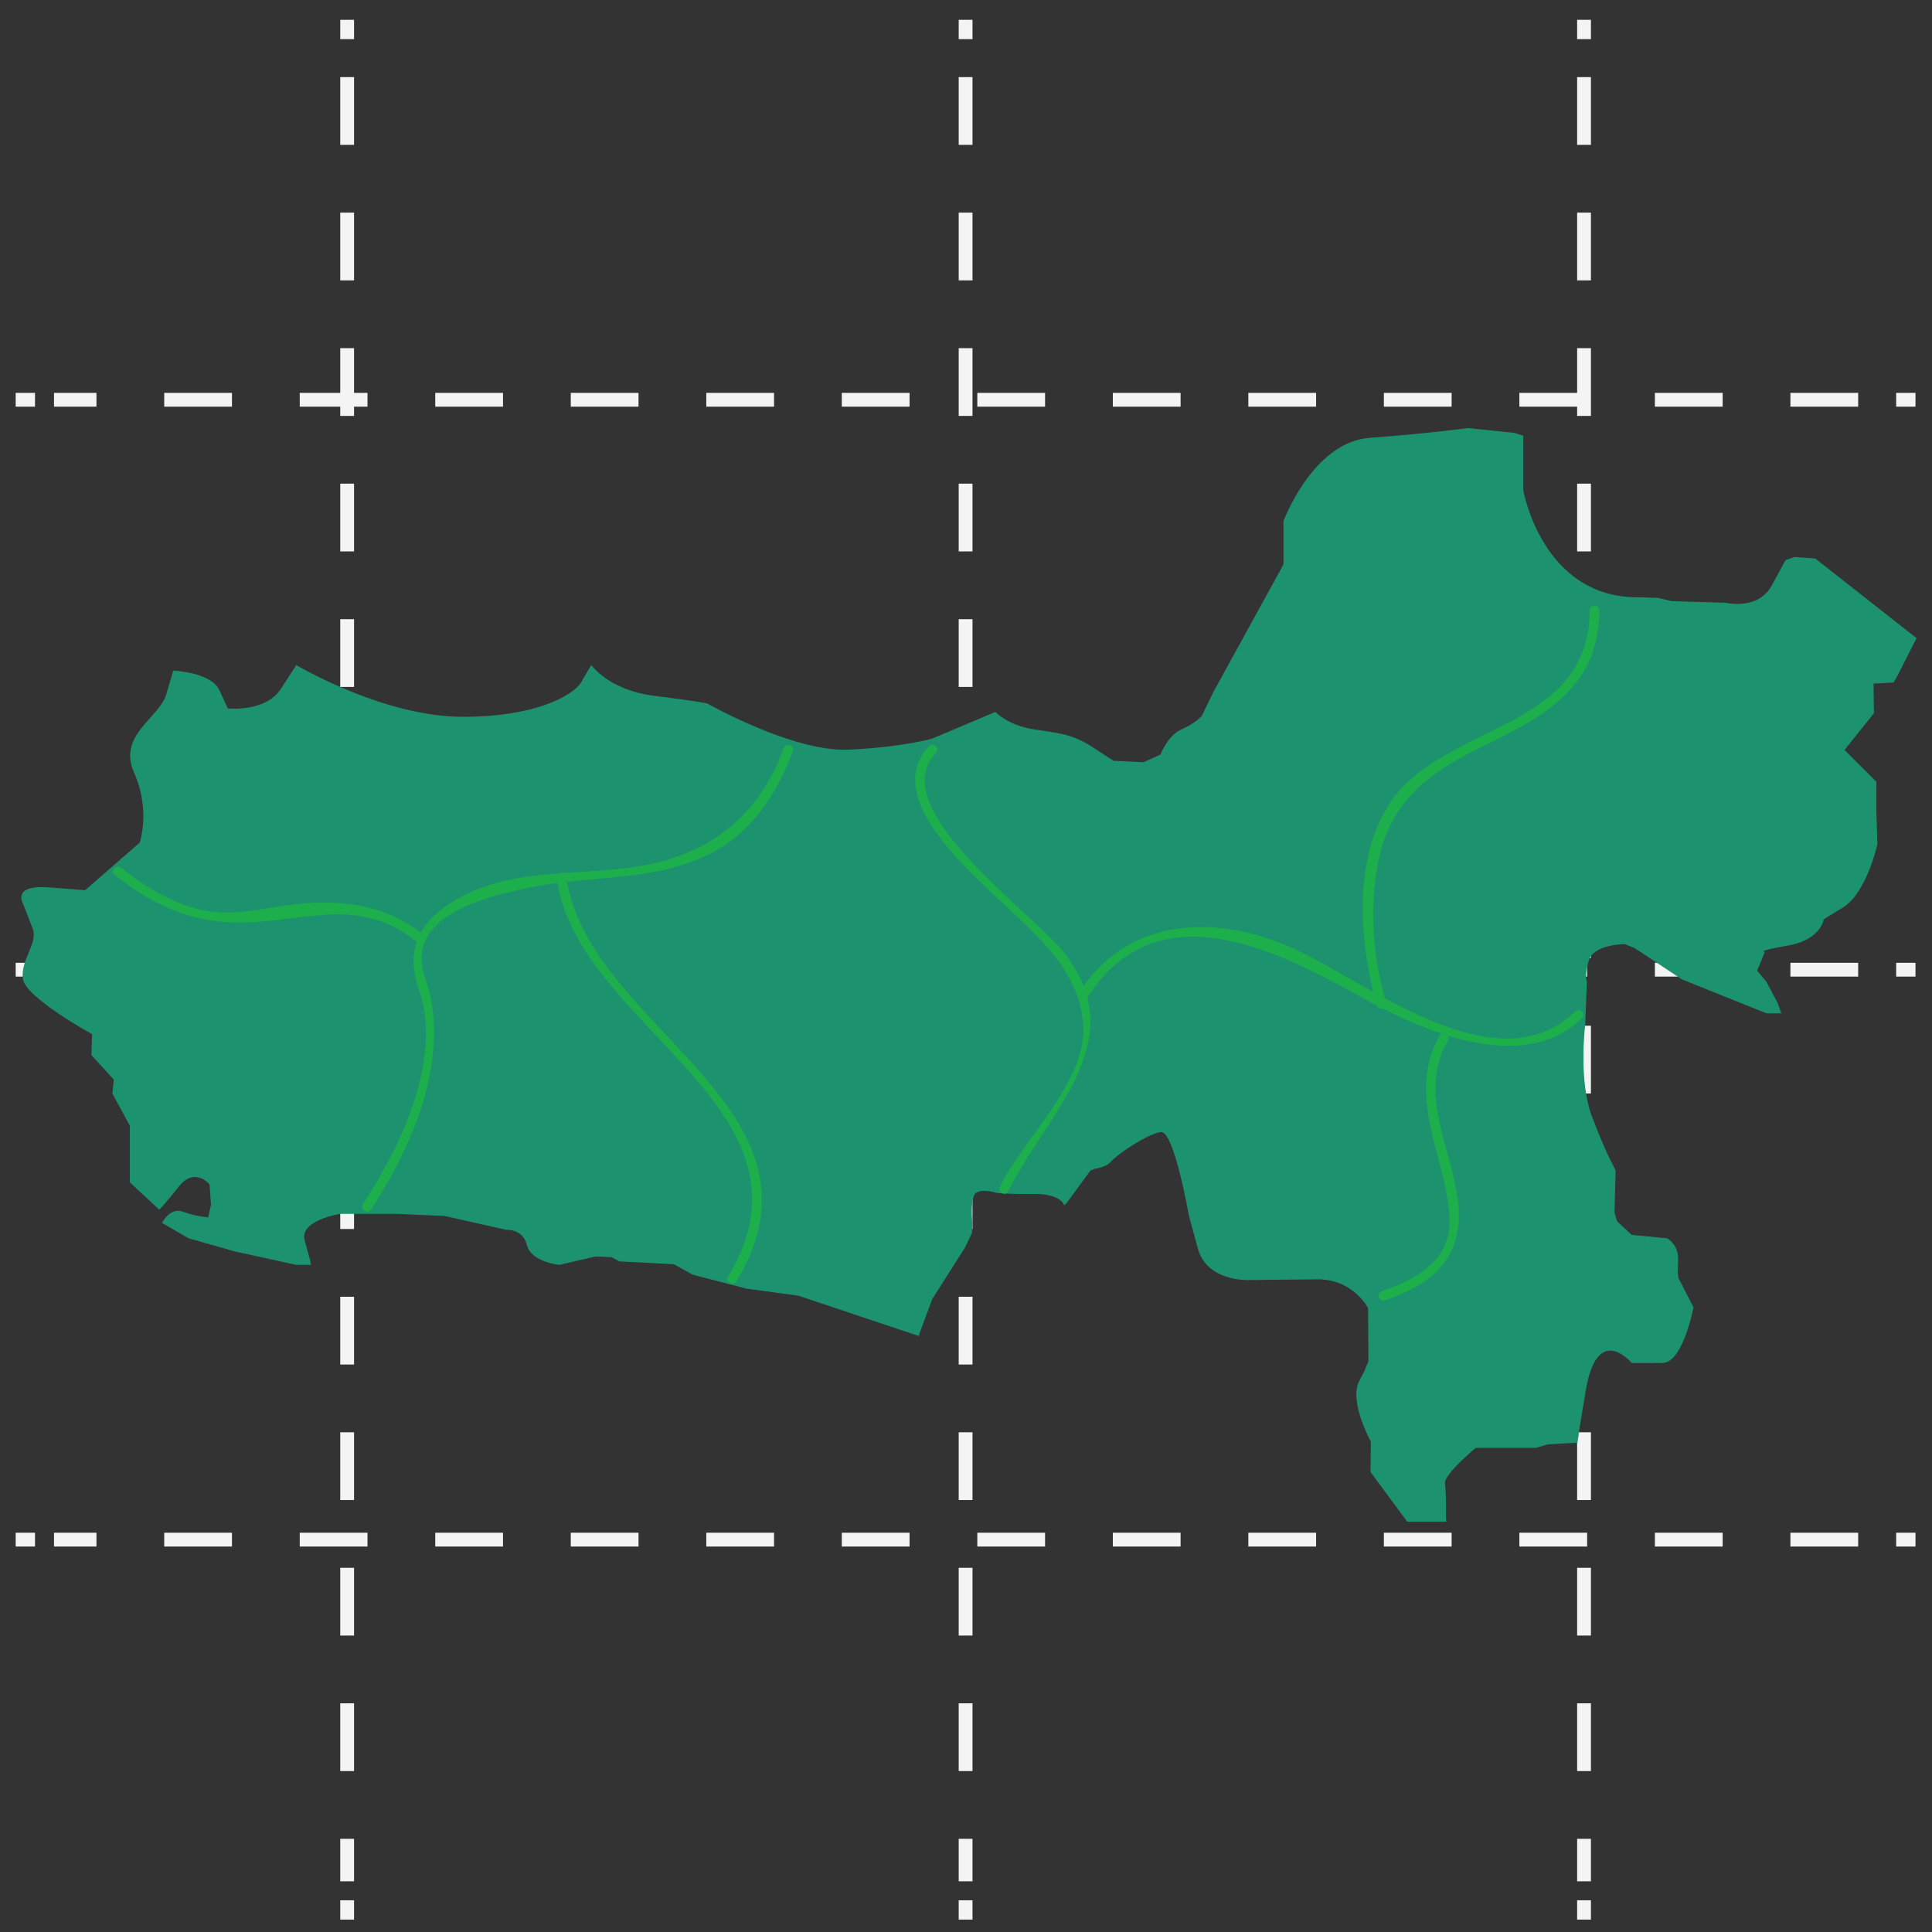 <svg width="140" height="140" viewBox="0 0 140 140" fill="none" xmlns="http://www.w3.org/2000/svg">
<rect x="0" y="0" width="140" height="140" fill="#333333" stroke="none"/>
<path d="M25.156 1.436V2.836" stroke="#F4F4F4" stroke-miterlimit="10"/>
<path d="M25.156 5.588V136.326" stroke="#F4F4F4" stroke-miterlimit="10" stroke-dasharray="4.91 4.91"/>
<path d="M25.156 137.702V139.102" stroke="#F4F4F4" stroke-miterlimit="10"/>
<path d="M69.971 1.436V2.836" stroke="#F4F4F4" stroke-miterlimit="10"/>
<path d="M69.971 5.588V136.326" stroke="#F4F4F4" stroke-miterlimit="10" stroke-dasharray="4.91 4.91"/>
<path d="M69.971 137.702V139.102" stroke="#F4F4F4" stroke-miterlimit="10"/>
<path d="M114.785 1.436V2.836" stroke="#F4F4F4" stroke-miterlimit="10"/>
<path d="M114.785 5.588V136.326" stroke="#F4F4F4" stroke-miterlimit="10" stroke-dasharray="4.91 4.91"/>
<path d="M114.785 137.702V139.102" stroke="#F4F4F4" stroke-miterlimit="10"/>
<path d="M138.803 70.268H137.403" stroke="#F4F4F4" stroke-miterlimit="10"/>
<path d="M134.65 70.268H3.913" stroke="#F4F4F4" stroke-miterlimit="10" stroke-dasharray="4.91 4.91"/>
<path d="M2.537 70.268H1.137" stroke="#F4F4F4" stroke-miterlimit="10"/>
<path d="M138.803 111.568H137.403" stroke="#F4F4F4" stroke-miterlimit="10"/>
<path d="M134.65 111.568H3.913" stroke="#F4F4F4" stroke-miterlimit="10" stroke-dasharray="4.91 4.91"/>
<path d="M2.537 111.568H1.137" stroke="#F4F4F4" stroke-miterlimit="10"/>
<path d="M138.803 28.969H137.403" stroke="#F4F4F4" stroke-miterlimit="10"/>
<path d="M134.65 28.969H3.913" stroke="#F4F4F4" stroke-miterlimit="10" stroke-dasharray="4.91 4.91"/>
<path d="M2.537 28.969H1.137" stroke="#F4F4F4" stroke-miterlimit="10"/>
<path d="M6.171 64.506L10.122 61.061C10.122 61.061 10.933 58.73 9.717 55.994C8.501 53.258 11.54 52.043 12.047 50.321C12.554 48.597 12.554 48.597 12.554 48.597C12.554 48.597 15.29 48.699 15.898 50.016C16.505 51.334 16.505 51.334 16.505 51.334C16.505 51.334 19.241 51.638 20.355 49.915C21.47 48.193 21.47 48.193 21.47 48.193C21.47 48.193 27.753 51.942 33.528 51.942C39.303 51.942 41.937 50.118 42.241 49.206L42.849 48.193C42.849 48.193 44.116 50.017 47.409 50.422C50.702 50.827 51.26 50.98 51.26 50.98C51.26 50.98 57.491 54.526 61.544 54.323C65.597 54.121 67.573 53.513 67.573 53.513L72.133 51.588C72.133 51.588 72.994 52.55 74.919 52.854C76.845 53.158 77.706 53.158 79.378 54.273C81.049 55.387 80.745 55.134 80.745 55.134L82.873 55.236L84.089 54.678C84.089 54.678 84.646 53.259 85.609 52.855C86.572 52.45 87.079 51.892 87.079 51.892L87.94 50.119L93.006 40.9V37.758C93.006 37.758 95.134 32.034 99.238 31.73C103.341 31.426 106.381 31.02 106.381 31.02L109.775 31.375L110.383 31.577V35.529C110.383 35.529 111.75 43.382 118.793 43.28L120.161 43.329L121.124 43.557L125.075 43.684C125.075 43.684 127.407 44.242 128.394 42.418C129.382 40.594 129.382 40.594 129.382 40.594L130.015 40.367L131.536 40.468L138.88 46.243L137.411 49.13L137.208 49.459L135.764 49.535L135.79 51.686L133.662 54.346L135.967 56.647V58.774L136.044 61.18C136.044 61.18 135.258 64.747 133.511 65.786C131.762 66.824 132.143 66.672 132.143 66.672C132.143 66.672 131.914 68.115 129.559 68.52C127.203 68.925 127.887 68.976 127.887 68.976L127.33 70.343L127.989 71.128L128.799 72.647L129.078 73.431H128.014L121.885 70.974L118.44 68.694L117.729 68.415C117.729 68.415 115.45 68.415 115.121 69.632C114.792 70.847 114.994 71.123 114.994 71.123L114.867 74.289C114.867 74.289 114.36 78.313 115.373 80.947C116.387 83.582 116.817 84.289 116.817 84.289L117.071 84.82L116.995 87.86L117.172 88.493L118.236 89.481L120.818 89.734C120.818 89.734 121.629 90.192 121.603 91.231C121.579 92.269 121.579 92.269 121.579 92.269L121.629 92.627L122.718 94.731C122.718 94.731 121.959 98.738 120.49 98.764C119.02 98.789 118.236 98.764 118.236 98.764C118.236 98.764 115.752 95.775 114.916 100.74C114.082 105.704 114.436 103.728 114.436 103.728L114.308 104.539L112.156 104.666L111.269 104.919H107.419H106.938C106.938 104.919 104.607 106.846 104.709 107.506C104.81 108.165 104.785 110.039 104.785 110.039L104.81 110.266H101.974L99.313 106.668L99.339 104.464C99.339 104.464 97.717 101.55 98.503 100.055C99.288 98.561 98.883 99.271 98.883 99.271L99.162 98.661L99.136 94.785C99.136 94.785 98.048 92.679 95.463 92.705C92.879 92.73 90.498 92.756 90.498 92.756C90.498 92.756 87.459 92.903 86.8 90.471C86.141 88.04 86.141 88.04 86.141 88.04C86.141 88.04 85.077 81.959 84.139 82.034C83.203 82.111 80.847 83.731 80.517 84.162C80.189 84.593 79.327 84.694 79.327 84.694L79.023 84.821L77.326 87.126L77.124 87.353C77.124 87.353 76.922 86.493 74.894 86.518C72.868 86.543 72.235 86.442 72.235 86.442C72.235 86.442 70.917 86.036 70.614 86.569C70.309 87.101 70.461 88.595 70.461 88.595L70.436 89.335L69.93 90.399L67.549 94.149L66.637 96.61L66.587 96.812L57.847 93.889L54.099 93.382L50.198 92.369L48.83 91.609L44.878 91.405L44.321 91.101L43.155 91.05L40.521 91.658C40.521 91.658 38.495 91.455 38.191 90.24C37.887 89.024 36.721 89.125 36.721 89.125L32.212 88.112L28.666 87.96H24.662C24.662 87.96 21.673 88.415 22.079 89.885C22.483 91.354 22.483 91.354 22.483 91.354L22.534 91.657H21.47L17.063 90.694L13.667 89.732L11.743 88.618C11.743 88.618 12.3 87.452 13.262 87.807C14.225 88.162 15.086 88.212 15.086 88.212L15.289 87.301L15.187 85.831C15.187 85.831 14.124 84.513 12.958 85.984C11.793 87.452 11.539 87.655 11.539 87.655L9.412 85.679V81.576L8.145 79.246L8.247 78.232L6.625 76.459L6.676 74.94C6.676 74.94 1.863 72.307 1.66 70.939C1.458 69.571 2.775 68.355 2.37 67.291C1.964 66.227 1.639 65.416 1.639 65.416C1.639 65.416 0.901 64.099 3.536 64.301C6.171 64.506 6.171 64.506 6.171 64.506Z" fill="#1D926F"/>
<path d="M56.782 54.227C55.124 58.794 51.871 61.611 47.128 62.617C42.689 63.559 37.631 62.746 33.459 64.965C30.544 66.515 29.276 68.592 30.351 71.694C32.117 76.789 29.008 83.078 26.298 87.27C26.052 87.651 26.658 88.001 26.902 87.624C29.043 84.312 30.955 80.392 31.361 76.417C31.559 74.468 31.455 72.743 30.812 70.89C29.242 66.36 35.17 65.008 38.297 64.335C42.71 63.385 47.191 63.948 51.338 61.924C54.402 60.429 56.327 57.524 57.457 54.412C57.612 53.988 56.935 53.806 56.782 54.227Z" fill="#1CAF4B"/>
<path d="M40.346 63.667C41.825 74.46 60.126 80.335 52.758 92.501C52.523 92.888 53.129 93.24 53.362 92.855C61.009 80.228 42.53 74.496 41.021 63.482C40.96 63.036 40.286 63.227 40.346 63.667Z" fill="#1CAF4B"/>
<path d="M30.628 67.7C28.12 65.702 25.282 65.239 22.139 65.452C20.245 65.581 18.422 66.101 16.514 66.127C13.599 66.166 10.994 64.639 8.788 62.893C8.438 62.616 7.939 63.108 8.293 63.388C10.769 65.348 13.331 66.643 16.514 66.828C21.428 67.113 25.695 64.66 30.133 68.195C30.482 68.472 30.98 67.981 30.628 67.7Z" fill="#1CAF4B"/>
<path d="M67.326 54.073C63.864 57.678 70.196 63.096 72.55 65.342C75.218 67.887 78.317 70.421 78.5 74.415C78.684 78.398 74.146 82.578 72.456 85.969C72.255 86.372 72.859 86.727 73.06 86.323C75.928 80.57 82.133 75.473 77.104 69.029C74.852 66.143 63.988 58.559 67.821 54.568C68.133 54.243 67.639 53.747 67.326 54.073Z" fill="#1CAF4B"/>
<path d="M78.775 72.313C83.821 64.394 92.425 68.807 98.676 72.281C103.033 74.702 110.354 77.939 114.628 73.794C114.952 73.479 114.457 72.985 114.132 73.299C108.451 78.808 99.174 71.211 93.768 68.75C88.174 66.204 81.71 66.405 78.17 71.959C77.927 72.342 78.533 72.693 78.775 72.313Z" fill="#1CAF4B"/>
<path d="M100.439 72.667C99.462 69.213 99.181 65.649 99.939 62.125C100.793 58.153 103.561 55.995 107.013 54.304C111.642 52.035 115.844 50.03 115.896 44.242C115.9 43.79 115.2 43.79 115.196 44.242C115.126 51.991 106.995 52.35 102.274 56.422C97.833 60.253 98.336 67.804 99.764 72.853C99.887 73.286 100.562 73.102 100.439 72.667Z" fill="#1CAF4B"/>
<path d="M104.325 75.049C102.786 77.692 103.32 80.52 104.055 83.335C104.5 85.038 105.009 86.716 105.036 88.491C105.081 91.37 102.546 92.754 100.148 93.557C99.721 93.699 99.904 94.376 100.333 94.232C103.672 93.115 105.973 91.234 105.691 87.498C105.384 83.42 102.619 79.37 104.93 75.403C105.157 75.011 104.551 74.659 104.325 75.049Z" fill="#1CAF4B"/>
</svg>
